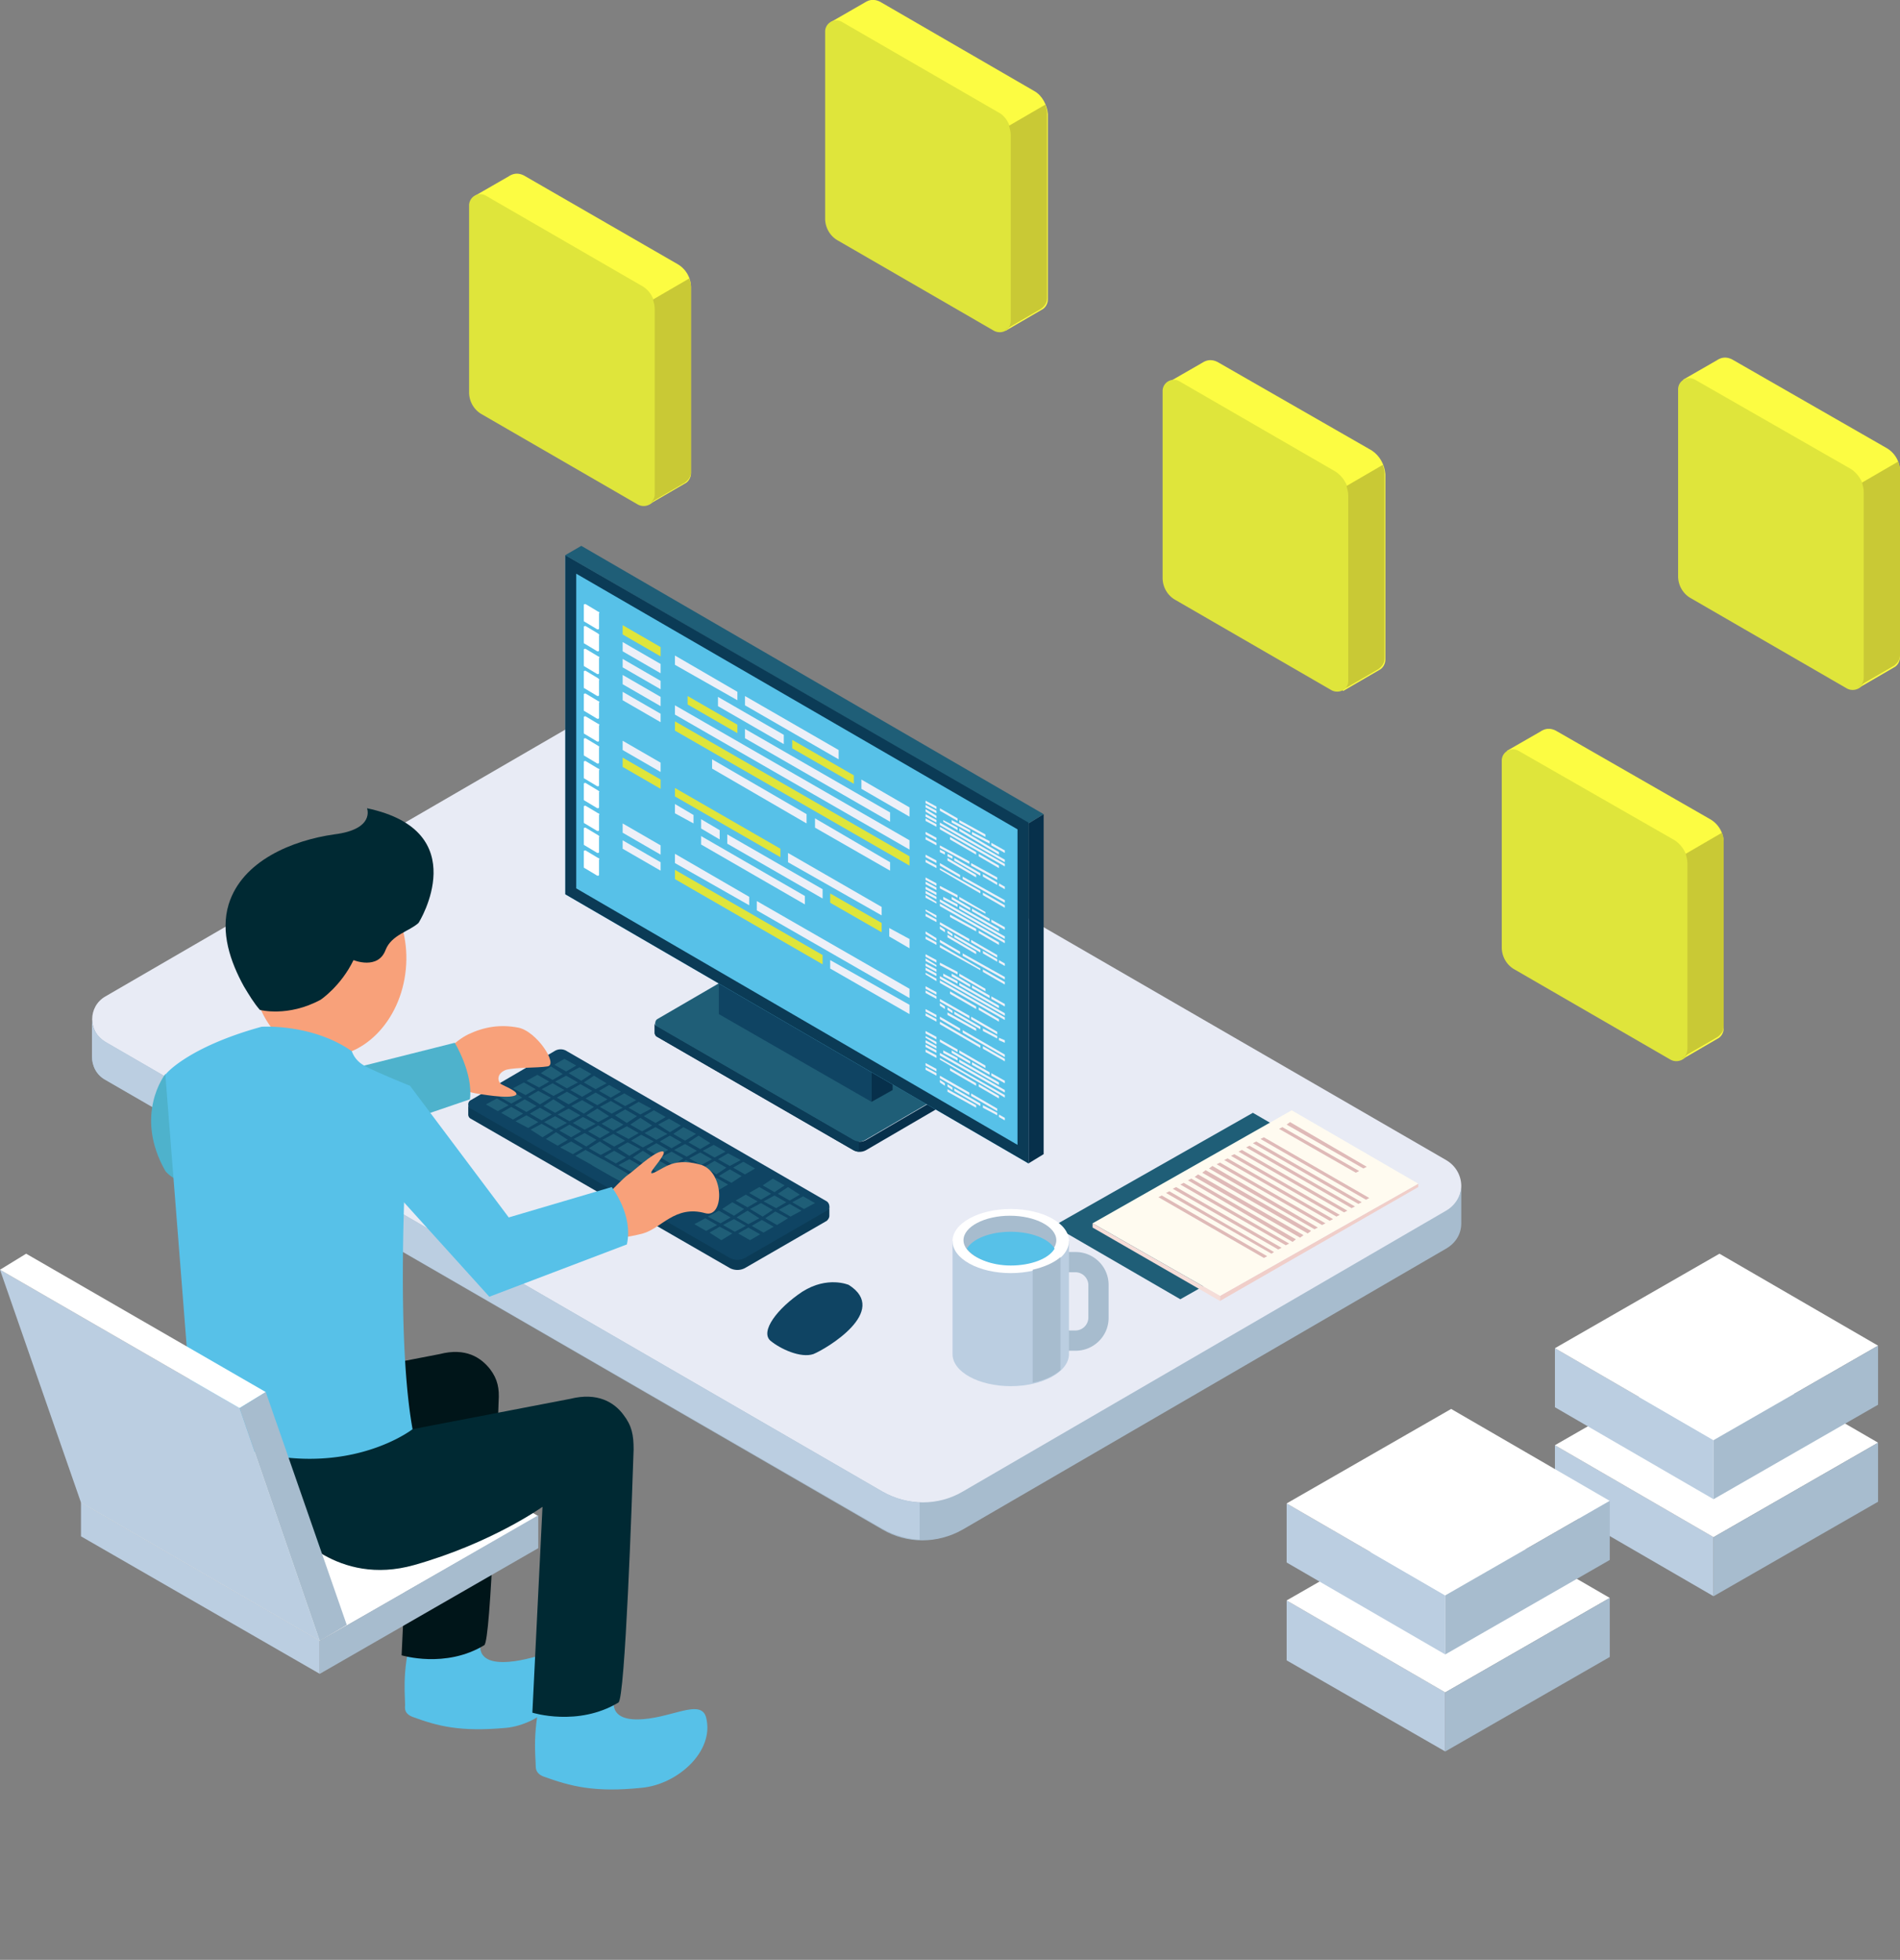 <?xml version="1.0" encoding="UTF-8" standalone="no"?><svg xmlns:dc="http://purl.org/dc/elements/1.1/" xmlns:cc="http://creativecommons.org/ns#" xmlns:rdf="http://www.w3.org/1999/02/22-rdf-syntax-ns#" xmlns:svg="http://www.w3.org/2000/svg" xmlns="http://www.w3.org/2000/svg" xmlns:xlink="http://www.w3.org/1999/xlink" xmlns:sodipodi="http://sodipodi.sourceforge.net/DTD/sodipodi-0.dtd" xmlns:inkscape="http://www.inkscape.org/namespaces/inkscape" viewBox="0 0 225.2 232.3" version="1.1" id="svg4401" sodipodi:docname="i.svg" inkscape:version="0.92.4 (5da689c313, 2019-01-14)"><rect x="0" y="0" width="225.2" height="232.3" fill="#808080" stroke="none"/><sodipodi:namedview pagecolor="#ffffff" bordercolor="#666666" borderopacity="1" objecttolerance="10" gridtolerance="10" guidetolerance="10" inkscape:pageopacity="0" inkscape:pageshadow="2" inkscape:window-width="1920" inkscape:window-height="1017" id="namedview4403" showgrid="false" inkscape:zoom="3.650452" inkscape:cx="112.6" inkscape:cy="116.15" inkscape:window-x="1912" inkscape:window-y="-8" inkscape:window-maximized="1" inkscape:current-layer="svg4401" /><style id="style4060"><![CDATA[.V{fill:#dfe53b}.W{fill:#bbcee1}.X{fill:#a7bcce}.Y{fill:#fff}.Z{fill:#edf0f8}.a{fill:#57c1e8}.b{fill:#fcfc42}.c{fill:#c9c935}.d{fill:#0f4463}.e{fill:#0b3b56}.f{fill:#1f5e77}.g{fill:#07304b}]]></style><path d="M80.3 31.3L62.1 20.8c-.6-.3-1.2-.3-1.8.1l-4 2.3 1.9 2.5.7.8v18.1c0 1.1.6 2.1 1.5 2.6L74 55.1l.1.8 2.8 3.9 4.3-2.5c.4-.2.7-.7.7-1.2v-22a3.19 3.19 0 0 0-1.6-2.8z" class="b" id="path4062" /><path d="M76.1 33.9L57.6 23.2a1.33 1.33 0 0 0-2 1.2v22.1c0 1.1.6 2.1 1.5 2.6l18.5 10.7c.9.5 2.1-.1 2.1-1.2v-22c-.1-1.2-.7-2.2-1.6-2.7z" class="V" id="path4064" /><path d="M76.9 59.8z" class="W" id="path4066" /><path d="M77.6 58.6v-22c0-.4-.1-.7-.2-1.1l4.3-2.5c.1.3.2.7.2 1v22c0 .5-.3.9-.7 1.2l-4.3 2.5c.4-.2.7-.6.7-1.1z" class="c" id="path4068" /><path d="M59.6 197c-3.7 0-2.5-2.8-2.5-2.8-5.5-1.7-8.2-.7-8.2-.7-1.4 4.8-.8 7.8-.9 8.9 0 .6.4.9.9 1.1 3 1.1 5.6 1.8 11.1 1.3 4-.4 8.3-4.1 7.4-8-.5-2.3-4 .2-7.8.2z" class="a" id="path4070" /><path d="M58.1 162.3c-1.1-1.4-2.9-2.6-6-1.8L19 166.9l1.2 8.5s5.1 6.7 13.9 4.1c8.9-2.5 14.6-6.7 14.6-6.7l-1.1 23.4s5.2 1.6 9.8-1.2c.8-.5 1.5-23.1 1.7-28.9.1-1.5-.1-2.6-1-3.8z" fill="#001519" id="path4072" /><path d="M75.5 203.8c-3.8 0-2.6-2.9-2.6-2.9-5.7-1.7-8.5-.8-8.5-.8-1.4 5-.9 8.1-.9 9.3 0 .6.4 1 1 1.2 3.1 1.1 5.9 1.9 11.6 1.3 4.2-.4 8.6-4.3 7.6-8.3-.6-2.4-4.3.2-8.2.2z" class="a" id="path4074" /><path d="M37.9 194.5L9.6 178.1v4l28.3 16.3z" class="W" id="path4076" /><path d="M35.3 163.3L9.6 178.1l28.3 16.4 25.9-14.8z" class="Y" id="path4078" /><path d="M63.8 179.6l-25.9 14.9v3.9l25.9-14.9z" class="X" id="path4080" /><path d="M73.9 167.7c-1.1-1.5-3.1-2.7-6.3-1.9l-34.3 6.6 1.3 8.8s5.3 6.9 14.5 4.3 15.2-6.9 15.2-6.9L63.1 203s5.4 1.7 10.2-1.2c.8-.5 1.6-23.9 1.8-30 0-1.7-.2-2.8-1.2-4.1z" fill="#002933" id="path4082" /><path d="M12.5 118.1l58.6-34c2.5-1.4 5.5-1.4 8 0l92.3 53.4c2.4 1.4 2.4 4.8 0 6.1l-57.3 33.3c-3 1.7-6.6 1.7-9.5 0l-92.1-53.3c-2.1-1.3-2.1-4.3 0-5.5z" fill="#e8ebf5" id="path4084" /><path d="M12.5 123.5l92.1 53.3c3 1.7 6.6 1.7 9.5 0l57.3-33.3c1.2-.7 1.8-1.9 1.8-3v4.5c0 1.2-.6 2.3-1.8 3l-57.3 33.3c-3 1.7-6.6 1.7-9.5 0L12.5 128c-1.1-.6-1.6-1.7-1.6-2.8v-4.4c0 1.1.6 2.1 1.6 2.7z" class="X" id="path4086" /><path d="M12.5 123.5l92.1 53.3c1.4.8 2.9 1.2 4.4 1.3v4.4c-1.5-.1-3-.5-4.4-1.3L12.5 128c-1.1-.6-1.6-1.7-1.6-2.8v-4.4c0 1.1.6 2.1 1.6 2.7z" class="W" id="path4088" /><path d="M55.8 130.4l9.9-5.8a1.36 1.36 0 0 1 1.5 0L98 142.4a.75.75 0 0 1 0 1.2l-9.7 5.6a1.91 1.91 0 0 1-1.8 0l-30.7-17.7c-.4-.3-.4-.9 0-1.1z" class="d" id="path4090" /><path d="M55.8 131.4l30.7 17.7a1.91 1.91 0 0 0 1.8 0l9.7-5.6c.2-.1.3-.4.3-.6v1.2c0 .2-.1.4-.3.6l-9.7 5.6a1.91 1.91 0 0 1-1.8 0l-30.7-17.7a.55.55 0 0 1-.3-.5v-1.2a.55.55 0 0 0 .3.5z" class="e" id="path4092" /><path d="M65.7 126.2l1.2-.7 1.4.8-1.2.7zm1.7 1l1.3-.7 1.4.8-1.2.8zm1.8 1.1l1.2-.8 1.5.9-1.3.7zm1.8 1l1.2-.7 1.4.8-1.2.7zm1.7 1l1.3-.7 1.4.8-1.3.7zm1.8 1l1.2-.7 1.5.8-1.3.7zm1.8 1l1.2-.7 1.4.8-1.2.7zm1.7 1l1.3-.7 1.4.8-1.3.8zm1.8 1.1l1.2-.8 1.5.8-1.3.8zm1.8 1l1.2-.8 1.4.9-1.2.7zm1.7 1l1.3-.7 1.4.8-1.3.7zm1.8 1l1.2-.7 1.5.8-1.3.7zm3 .3l1.4.8-1.2.7-1.4-.8zM65.5 128l-1.4-.8 1.2-.8 1.4.9zm3 .3l-1.3.7-1.4-.8 1.3-.7zm1.7 1l-1.2.7-1.4-.8 1.2-.7zm1.8 1l-1.2.7-1.4-.8 1.2-.7zm1.8 1l-1.3.7-1.4-.8 1.3-.7zm1.7 1l-1.2.8-1.4-.9 1.2-.7zm1.8 1.1l-1.2.7-1.4-.8 1.2-.8zm1.8 1l-1.3.7-1.4-.8 1.3-.7zm1.7 1l-1.2.7-1.4-.8 1.2-.7zm1.8 1l-1.2.7-1.5-.8 1.3-.7zm1.8 1l-1.3.7-1.4-.8 1.3-.7zm1.7 1l-1.2.8-1.4-.9 1.2-.7zm.4.2l1.4.8-1.2.8-1.5-.8zm-22.6-9.7l-1.5-.8 1.3-.7 1.4.8zm3 .3l-1.3.7-1.4-.8 1.3-.7zm-.9.9l1.2-.7 1.4.8-1.2.7zm4.4 1.1l-1.2.8-1.5-.9 1.3-.7zm1.8 1.1l-1.3.7-1.4-.8 1.3-.8zm1.7 1l-1.2.7-1.4-.8 1.2-.7zm1.8 1l-1.2.7-1.5-.8 1.3-.7zm1.8 1l-1.3.7-1.4-.8 1.2-.7zm1.7 1l-1.2.7-1.4-.8 1.2-.7zm1.8 1l-1.2.8-1.5-.9 1.3-.7zm1.8 1l-1.3.8-1.4-.8 1.2-.8zm-.9 1l1.2-.8 1.4.9-1.2.7zm3 .3l1.4.8-1.2.7-1.5-.8zm-22.6-9.8l-1.5-.8 1.3-.7 1.4.8zm.3.2l1.2-.7 1.5.8-1.3.8zm1.8 1.1l1.2-.8 1.4.9-1.2.7zm1.7 1l1.3-.7 1.4.8-1.3.7zm1.8 1l1.2-.7 1.5.8-1.3.7zm1.8 1l1.2-.7 1.4.8-1.2.7zm1.7 1l1.3-.7 1.4.8-1.3.7zm1.8 1l1.2-.7 1.5.8-1.3.8zm1.8 1.1l1.2-.8 1.4.9-1.2.7zm1.7 1l1.3-.7 1.4.8-1.3.7zm1.8 1l1.2-.7 1.5.8-1.3.7zm1.8 1l1.2-.7 1.4.8-1.2.7zm3 .3l1.4.8-1.3.7-1.4-.8zm-22.7-9.7l-1.4-.8 1.3-.8 1.4.9zm.4.2l1.2-.7 1.4.8-1.2.7zm1.8 1l1.2-.7 1.4.8-1.2.7zm1.7 1l1.3-.7 1.4.8-1.3.7zm1.8 1l1.2-.7 1.4.8-1.2.7zm1.7 1l1.3-.7 1.4.8-1.2.8zm1.8 1.1l1.3-.8 1.4.9-1.3.7zm1.8 1l1.2-.7 1.4.8-1.2.7zm1.7 1l1.3-.7 1.4.8-1.2.7zm1.8 1l1.3-.7 1.4.8-1.3.7zm1.8 1l1.2-.7 1.4.8-1.2.7zm1.7 1l1.3-.7 1.4.8-1.2.8zm3.1.3l1.4.9-1.3.7-1.4-.8zm-22.8-11.2l1.4.8-1.3.7-1.4-.8zM62 132l-1.2.7-1.4-.8 1.2-.7zm1.8 1l-1.2.7-1.5-.8 1.3-.7zm1.8 1l-1.3.8-1.4-.9 1.3-.7zm1.7 1.1l-1.2.7-1.4-.8 1.2-.8zm1.8 1l-1.2.7-1.5-.8 1.3-.7zm.3.2l1.8 1 .4.2 2.1 1.2 1 .6 1.2.7 2 1.2-1.2.7-2.2-1.3-1-.6-1.1-.6-2.1-1.2-.3-.2-1.8-1zm10.3 5.9l-1.2.7-1.5-.8 1.3-.7zm1.8 1l-1.3.7-1.4-.8 1.2-.7zm8.9-2.7l1.2-.8 1.4.8-1.2.8zm1.8 1l1.2-.8 1.4.9-1.2.7zm1.7 1l1.3-.7 1.4.8-1.3.7zm-2.5-1l-1.2.7-1.4-.8 1.2-.7zm1.8 1l-1.2.7-1.5-.8 1.3-.7zm1.8 1l-1.3.7-1.4-.8 1.3-.7zm-5.2-1.1l-1.2.7-1.4-.8 1.2-.7zm1.8 1l-1.2.8-1.5-.9 1.3-.7zm1.8 1l-1.3.8-1.4-.8 1.2-.8zm-7.8-1.1l1.2-.8 1.4.8-1.2.8zm1.7 1l1.3-.8 1.4.9-1.3.7zm1.8 1l1.2-.7 1.4.8-1.2.7zm-5.2-1.1l1.3-.7 1.4.8-1.2.7zm1.8 1l1.3-.7 1.4.8-1.3.7zm1.8 1l1.2-.7 1.4.8-1.2.7zm-2.5-1l-1.3.7-1.4-.8 1.3-.7zm1.8 1l-1.3.8-1.4-.9 1.2-.7zm-8.9-25.4l9.8-5.7c.4-.2.9-.2 1.3 0l23.2 13.4a.57.57 0 0 1 0 1l-9.6 5.6c-.5.3-1.1.3-1.6 0l-23.2-13.4c-.2-.2-.2-.7.1-.9z" class="f" id="path4094" /><path d="M77.9 121.7l23.2 13.4c.5.3 1.1.3 1.6 0l9.6-5.6a.55.55 0 0 0 .3-.5v1.2a.55.55 0 0 1-.3.5l-9.6 5.6c-.5.3-1.1.3-1.6 0l-23.2-13.4a.55.55 0 0 1-.3-.5v-1.2c0 .3.1.4.3.5z" class="g" id="path4096" /><path d="M77.9 121.7l23.2 13.4c.2.1.5.2.7.2v1.2c-.3 0-.5-.1-.7-.2l-23.2-13.4a.55.55 0 0 1-.3-.5v-1.2c0 .3.1.4.3.5z" class="e" id="path4098" /><path d="M103.3 121.7l-18.1-10.4v8.9l18.1 10.4z" class="d" id="path4100" /><g class="g" id="g4106"><path d="M87.8 109.8l-2.6 1.5 18.1 10.4 2.5-1.4z" id="path4102" /><path d="M105.8 120.3l-2.5 1.4v8.9l2.5-1.4z" id="path4104" /></g><path d="M67 65.8l54.9 31.8v40.3L67 106z" class="a" id="path4108" /><path d="M121.9 97.6l1.8-1.1v40.3l-1.8 1.1z" class="g" id="path4110" /><path d="M67 65.8l1.9-1.1 54.8 31.8-1.8 1.1z" class="f" id="path4112" /><path d="M67 65.8V106l54.9 31.9V97.5L67 65.8zm53.6 69.9l-52.3-30.4V68l52.3 30.3v37.4z" class="e" id="path4114" /><path d="M48.1 114.9c-.6 6.2-5.2 10.8-10.2 10.3s-8.6-5.9-8-12.1 5.2-10.8 10.2-10.3 8.6 5.9 8 12.1zm5.6 14.1l2.7.6c.7.1 3.4.6 4.5.3s-1-1.1-1.5-1.4c-.5-.4-.5-1.3.6-1.7 1.1-.3 3.6-.2 4.9-.4s-1.3-4.2-3.5-4.6c-2.1-.4-4-.1-5.9.8-1.8.9-2.8 2.4-3.7 2.7l1.9 3.7z" fill="#f8a17a" id="path4116" /><path d="M53.9 123.6L40 127.1l-.7 8.8 16.4-5.6c.4-3.1-1.8-6.7-1.8-6.7zm-34.3 3.7s-3.8 4.8 0 11.5c0 0 2.7 3.7 10.1.1l-10.1-11.6z" fill="#4eb2cc" id="path4118" /><path d="M31 121.7s6-.4 10.7 2.9a3.1 3.1 0 0 0 1.3 1.6c.9.6 5.6 2.5 5.6 2.5s-2.1 27.4.3 40.7c0 0-10.1 7.9-26 0l-3.3-42c0-.1 2.7-3.3 11.4-5.7z" class="a" id="path4120" /><path d="M28.4 166.9L0 150.5l9.6 27.6 28.3 16.4z" class="W" id="path4122" /><path d="M3.1 148.6L0 150.5l28.4 16.4 3.1-1.9z" class="Y" id="path4124" /><path d="M31.5 165l-3.1 1.9 9.5 27.6 3.2-1.9z" class="X" id="path4126" /><path d="M72.4 141.2s1.5-1.6 2.1-2 2.7-2.4 3.8-2.7c1.2-.3-.8 1.8-1.1 2.4-.2.6 1.2-.5 2.3-.9s2.4-.3 3.7.1c2.7 1 2.6 6.3.4 5.7-3.6-1-5.2 1.8-7.4 2.4-1.5.4-2.1.4-3.1.6l-.7-5.6z" fill="#f8a17a" id="path4128" /><path d="M48.6 128.7l11.7 15.6 12.2-3.6s2.6 3.3 1.8 6.8L58 153.7l-13.2-14.6c0 .1-4.4-9.1 3.8-10.4z" class="a" id="path4130" /><path d="M43.5 95.8s1 2.5-3.9 3.1c-4.9.7-10.9 3.1-12.5 8.3-1 3.3.2 6.8 1.8 9.7.6 1 1.2 2 1.9 2.8 0 0 3.3.9 7.2-1.2 0 0 2.4-1.6 3.9-4.7 0 0 2.9 1.2 3.8-1.2.7-1.8 2.8-2.2 3.9-3.2.1-.1 6.7-10.9-6.1-13.6z" fill="#002933" id="path4132" /><path d="M203.1 182.2l-18.8-10.9v7l18.8 10.9z" class="W" id="path4134" /><path d="M203.8 160.1l-19.5 11.2 18.8 10.9 19.5-11.2z" class="Y" id="path4136" /><path d="M222.6 171l-19.5 11.2v7l19.5-11.2z" class="X" id="path4138" /><path d="M203.1 170.7l-18.8-10.9v7l18.8 10.9z" class="W" id="path4140" /><path d="M203.8 148.6l-19.5 11.2 18.8 10.9 19.5-11.2z" class="Y" id="path4142" /><path d="M222.6 159.5l-19.5 11.2v7l19.5-11.2z" class="X" id="path4144" /><path d="M171.3 200.6l-18.8-10.9v7.1l18.8 10.8z" class="W" id="path4146" /><path d="M172 178.5l-19.5 11.2 18.8 10.9 19.5-11.2z" class="Y" id="path4148" /><path d="M190.8 189.4l-19.5 11.2v7l19.5-11.2z" class="X" id="path4150" /><path d="M171.3 189.1l-18.8-10.9v7l18.8 10.9z" class="W" id="path4152" /><path d="M172 167l-19.5 11.2 18.8 10.9 19.5-11.2z" class="Y" id="path4154" /><path d="M190.8 177.9l-19.5 11.2v7l19.5-11.2z" class="X" id="path4156" /><use xlink:href="#B" class="b" id="use4158" /><path d="M198.5 99.6L180 89a1.33 1.33 0 0 0-2 1.2v22.1c0 1.1.6 2.1 1.5 2.6l18.5 10.7c.9.5 2.1-.1 2.1-1.2v-22c-.1-1.2-.7-2.2-1.6-2.8z" class="V" id="path4160" /><path d="M199.3 125.5z" class="W" id="path4162" /><use xlink:href="#C" class="c" id="use4164" /><use xlink:href="#B" x="20.9" y="-44" class="b" id="use4166" /><path d="M219.4 55.6L200.9 45a1.33 1.33 0 0 0-2 1.2v22.1c0 1.1.6 2.1 1.5 2.6l18.5 10.7c.9.5 2.1-.1 2.1-1.2v-22c-.1-1.2-.7-2.2-1.6-2.8z" class="V" id="path4168" /><path d="M220.2 81.5z" class="W" id="path4170" /><use xlink:href="#C" x="20.9" y="-44" class="c" id="use4172" /><path d="M162.6 53.4l-18.3-10.5c-.6-.3-1.2-.3-1.8.1l-4 2.3 1.9 2.5.7.8v18.1c0 1.1.6 2.1 1.5 2.6l13.7 7.9.1.8 2.8 3.9 4.3-2.5c.4-.2.7-.7.7-1.2v-22c-.1-1.2-.7-2.2-1.6-2.8z" class="b" id="path4174" /><path d="M158.3 55.9l-18.5-10.7a1.33 1.33 0 0 0-2 1.2v22.1c0 1.1.6 2.1 1.5 2.6l18.5 10.7c.9.5 2.1-.1 2.1-1.2v-22a3.66 3.66 0 0 0-1.6-2.7z" class="V" id="path4176" /><path d="M159.1 81.9z" class="W" id="path4178" /><path d="M159.8 80.7v-22c0-.4-.1-.7-.2-1.1l4.3-2.5c.1.3.2.7.2 1v22c0 .5-.3.9-.7 1.2l-4.3 2.5c.5-.2.7-.6.7-1.1z" class="c" id="path4180" /><path d="M122.6 10.8L104.3.2c-.6-.3-1.2-.3-1.8.1l-4 2.3 1.9 2.5.7.8V24c0 1.1.6 2.1 1.5 2.6l13.7 7.9.1.8 2.8 3.9 4.3-2.5c.4-.2.7-.7.7-1.2v-22c-.1-1.1-.7-2.2-1.6-2.7z" class="b" id="path4182" /><path d="M118.3 13.3L99.8 2.6a1.33 1.33 0 0 0-2 1.2v22.1c0 1.1.6 2.1 1.5 2.6l18.5 10.7c.9.5 2.1-.1 2.1-1.2V16c-.1-1.1-.6-2.2-1.6-2.7z" class="V" id="path4184" /><path d="M119.2 39.2c-.1 0-.1 0 0 0z" class="W" id="path4186" /><path d="M119.8 38V16c0-.4-.1-.7-.2-1.1l4.3-2.5c.1.3.2.7.2 1v22c0 .5-.3.9-.7 1.2l-4.3 2.5c.5-.1.7-.6.7-1.1z" class="c" id="path4188" /><path d="M73.8 74.1v1.1l4.5 2.6v-1.1z" class="V" id="path4190" /><path d="M73.8 76.1v1.1l4.5 2.6v-1.1zm0 2v1l4.5 2.6v-1zm34 22.6v-1.1L80 83.6v1.1zM73.8 80v1.1l4.5 2.6v-1.1zm0 2v1l4.5 2.6v-1z" class="Z" id="path4192" /><path d="M107.8 102.6v-1.1L80 85.5v1.1z" class="V" id="path4194" /><path d="M73.8 87.8v1.1l4.5 2.6v-1.1z" class="Z" id="path4196" /><path d="M73.8 89.8v1.1l4.5 2.6v-1.1z" class="V" id="path4198" /><path d="M73.8 97.6v1.1l4.5 2.6v-1.1zm0 2v1l4.5 2.6v-1z" class="Z" id="path4200" /><path d="M97.5 113.2L80 103.1v1.1l17.5 10.1z" class="V" id="path4202" /><path d="M98.4 113.8v1l9.4 5.4v-1.1zm-9.6-7.5l-8.8-5.1v1.1l8.8 5zm.9.5v1.1l18.1 10.4v-1.1zm15.7 3.2v1l2.4 1.4v-1.1z" class="Z" id="path4204" /><path d="M92.5 100.6L80 93.4v1l12.5 7.2z" class="V" id="path4206" /><path d="M87.4 82L80 77.7v1.1l7.4 4.2zm12 6.9l-11.1-6.4v1.1L99.4 90zm-6.5-1.8l-7.8-4.5v1.1l7.8 4.5z" class="Z" id="path4208" /><path d="M101.2 91.9l-7.3-4.2v1l7.3 4.2z" class="V" id="path4210" /><path d="M102.1 92.4v1.1l5.7 3.3v-1.1z" class="Z" id="path4212" /><path d="M81.5 82.5v1l5.9 3.4v-1z" class="V" id="path4214" /><path d="M105.5 96.3l-17.2-9.9v1.1l17.2 9.9zm-9.9.2L84.4 90v1.1l11.2 6.5zm9.9 5.7L96.6 97v1.1l8.9 5.1zm-1 5.3l-11.1-6.4v1.1l11.1 6.3z" class="Z" id="path4216" /><path d="M98.4 105.9v1.1l6.1 3.5v-1.1z" class="V" id="path4218" /><g class="Z" id="g4306"><path d="M82.2 96.6L80 95.3v1.1l2.2 1.2zm4 2.3v1.1l11.3 6.5v-1.1zm-.9-.5l-2.2-1.3v1.1l2.2 1.3zm10.1 7.8l-12.3-7.1v1l12.3 7.1z" id="path4220" /><use xlink:href="#D" id="use4222" /><use xlink:href="#D" y="0.5" id="use4224" /><path d="M109.7 95.9v.3l1.3.8v-.3zm9.4 6.3v-.3l-7.7-4.4v.3z" id="path4226" /><use xlink:href="#D" y="1.6" id="use4228" /><use xlink:href="#D" y="2.1" id="use4230" /><path d="M119.1 102.7v-.3l-7.7-4.4v.3z" id="path4232" /><use xlink:href="#D" y="3.7" id="use4234" /><use xlink:href="#D" y="4.3" id="use4236" /><use xlink:href="#D" y="6.4" id="use4238" /><use xlink:href="#D" y="7" id="use4240" /><path d="M116.2 105.6l-4.8-2.7v.2l4.8 2.8zm.3.2v.3l2.6 1.5v-.3zm-2.7-2.1l-2.4-1.4v.3l2.4 1.4zm.3.2v.3l5 2.8v-.3zm4.3.8v.3l.7.4v-.3zm-3.5-2.6l-3.5-1.9v.3l3.5 1.9zm-1.4-5.1l-2.1-1.2v.3l2.1 1.2zm3.3 1.9l-3.1-1.7v.3l3.1 1.7zm-1.8-.5l-2.2-1.2v.3l2.2 1.2zm2.3 1.3l-2.1-1.1v.3l2.1 1.1zm.2.2v.3l1.6.9v-.3zm-5.7-2.7v.2l1.7 1v-.3zm6.6 3.8l-4.7-2.8v.3l4.7 2.8zm-2.7 0l-3.1-1.8v.3l3.1 1.8zm2.7 1.6l-2.4-1.4v.3l2.4 1.4zm-.2 1.4l-3.1-1.7v.3l3.1 1.7zm-1.7-.4v.3l1.7 1v-.3zM112 101l-.6-.3v.3l.6.3zm1.1.7v.3l3.1 1.8v-.3zm-.2-.2l-.6-.3v.3l.6.3zm2.8 2.2l-3.4-2v.3l3.4 2z" id="path4242" /><use xlink:href="#D" y="9.1" id="use4244" /><use xlink:href="#D" y="9.6" id="use4246" /><use xlink:href="#D" y="10.2" id="use4248" /><path d="M119.1 111.3v-.3l-7.7-4.4v.3z" id="path4250" /><use xlink:href="#D" y="10.7" id="use4252" /><path d="M109.7 106.1v.3l1.3.7v-.2zm9.4 5.7v-.3l-7.7-4.4v.3zm-9.4-4v.2l1.3.8v-.3z" id="path4254" /><use xlink:href="#D" y="13.4" id="use4256" /><path d="M109.7 110.4v.3l1.3.8v-.3z" id="path4258" /><use xlink:href="#D" y="16.1" id="use4260" /><path d="M116.2 114.8l-4.8-2.8v.3l4.8 2.7zm.3.1v.3l2.6 1.5v-.3zm-2.7-2.1l-2.4-1.4v.3l2.4 1.4zm.3.2v.3l5 2.8v-.3zm4.3.8v.3l.7.4v-.3zm-3.5-2.5l-3.5-2v.3l3.5 2zm-1.4-5.2l-2.1-1.1v.3l2.1 1.1zm3.3 2l-3.1-1.8v.3l3.1 1.7zm-1.8-.5l-2.2-1.3v.3l2.2 1.3zm2.3 1.3l-2.1-1.2v.3l2.1 1.2zm.2.1v.3l1.6.9v-.3zm-5.7-2.7v.3l1.7.9v-.3zm6.6 3.8l-4.7-2.7v.3l4.7 2.7zm-2.7 0l-3.1-1.7v.3l3.1 1.7zm2.7 1.6l-2.4-1.4v.3l2.4 1.4zm-.2 1.5l-3.1-1.8v.3l3.1 1.8zm-1.7-.5v.3l1.7 1v-.3zm-4.5-2.5l-.6-.4v.3l.6.4zm1.1.6v.3l3.1 1.8v-.3zm-.2-.1l-.6-.4v.3l.6.4zm2.8 2.1l-3.4-2v.3l3.4 2z" id="path4262" /><use xlink:href="#D" y="18.2" id="use4264" /><path d="M109.7 113.6v.3l1.3.7v-.2z" id="path4266" /><use xlink:href="#D" y="19.3" id="use4268" /><path d="M119.1 120.4v-.3l-7.7-4.4v.3z" id="path4270" /><use xlink:href="#D" y="19.8" id="use4272" /><path d="M109.7 115.3v.2l1.3.8v-.3zm9.4 5.6v-.3l-7.7-4.4v.3z" id="path4274" /><use xlink:href="#D" y="22" id="use4276" /><use xlink:href="#D" y="22.5" id="use4278" /><use xlink:href="#D" y="24.7" id="use4280" /><use xlink:href="#D" y="25.2" id="use4282" /><path d="M116.2 123.9l-4.8-2.8v.3l4.8 2.8zm.3.1v.3l2.6 1.5v-.3zm-2.7-2.1l-2.4-1.4v.3l2.4 1.4zm.3.2v.3l5 2.9v-.3zm4.3.9v.3l.7.3v-.3zm-3.5-2.6l-3.5-2v.3l3.5 2zm-1.4-5.2l-2.1-1.1v.3l2.1 1.1zm3.3 2l-3.1-1.8v.3l3.1 1.8zm-1.8-.5l-2.2-1.3v.3l2.2 1.3zm2.3 1.3l-2.1-1.2v.3l2.1 1.2zm.2.1v.3l1.6.9v-.3zm-5.7-2.7v.3l1.7.9v-.3zm6.6 3.8l-4.7-2.7v.3l4.7 2.7zm-2.7.1l-3.1-1.8v.3l3.1 1.8zm2.7 1.5l-2.4-1.4v.3l2.4 1.4zm-.2 1.5l-3.1-1.8v.3l3.1 1.8zm-1.7-.4v.3l1.7.9v-.3zm-4.5-2.6l-.6-.4v.3l.6.4zm1.1.6v.3l3.1 1.8v-.3zm-.2-.1l-.6-.4v.3l.6.4zm2.8 2.1l-3.4-1.9v.3l3.4 1.9z" id="path4284" /><use xlink:href="#D" y="27.3" id="use4286" /><path d="M109.7 122.8v.2l1.3.8v-.3z" id="path4288" /><use xlink:href="#D" y="28.4" id="use4290" /><path d="M119.1 129.5v-.3l-7.7-4.4v.3z" id="path4292" /><use xlink:href="#D" y="28.9" id="use4294" /><use xlink:href="#D" y="29.5" id="use4296" /><path d="M119.1 130.1v-.3l-7.7-4.4v.2z" id="path4298" /><use xlink:href="#D" y="31.1" id="use4300" /><use xlink:href="#D" y="31.6" id="use4302" /><path d="M118.4 132.1v.3l.7.4v-.3zm-3.5-2.6l-3.5-2v.3l3.5 2zm-1.4-5.1l-2.1-1.2v.3l2.1 1.2zm3.3 1.9l-3.1-1.8v.3l3.1 1.8zm-1.8-.5l-2.2-1.3v.3l2.2 1.3zm2.3 1.3l-2.1-1.2v.3l2.1 1.2zm.2.1v.3l1.6.9v-.3zm-5.7-2.7v.3l1.7.9v-.3zm6.6 3.8l-4.7-2.7v.3l4.7 2.7zm-2.7.1l-3.1-1.8v.3l3.1 1.8zm2.7 1.5l-2.4-1.4v.3l2.4 1.4zm-.2 1.5l-3.1-1.8v.3l3.1 1.8zm-1.7-.4v.3l1.7.9v-.3zm-4.5-2.6l-.6-.4v.3l.6.4zm1.1.6v.3l3.1 1.8v-.3zm-.2-.1l-.6-.4v.3l.6.4zm2.8 2.1l-3.4-1.9v.3l3.4 1.9z" id="path4304" /></g><g class="Y" id="g4332"><use xlink:href="#E" id="use4308" /><use xlink:href="#F" id="use4310" /><path d="M70.9 77.8l-1.5-.9c-.1 0-.2 0-.2.1v1.8c0 .1 0 .2.1.2l1.5.9c.1 0 .2 0 .2-.1V78c.1-.1 0-.2-.1-.2z" id="path4312" /><use xlink:href="#F" y="5.3" id="use4314" /><use xlink:href="#E" y="10.6" id="use4316" /><path d="M70.9 85.8l-1.5-.9c-.1 0-.2 0-.2.1v1.8c0 .1 0 .2.1.2l1.5.9c.1 0 .2 0 .2-.1V86c.1-.1 0-.2-.1-.2z" id="path4318" /><use xlink:href="#G" id="use4320" /><use xlink:href="#E" y="18.6" id="use4322" /><use xlink:href="#G" y="5.3" id="use4324" /><use xlink:href="#E" y="23.9" id="use4326" /><use xlink:href="#G" y="10.6" id="use4328" /><use xlink:href="#E" y="29.2" id="use4330" /></g><path d="M100.6 152.3s-2.5-1.1-5.5.8c-3 2-5 4.7-3.8 5.8 1.2 1 3.6 2.1 5.1 1.6 1.5-.6 9.1-5.1 4.2-8.2z" class="d" id="path4334" /><path d="M163.5 140.6L139.9 154l-15-8.7 23.6-13.4z" class="f" id="path4336" /><path d="M144.6 153.6v.6l23.5-13.5v-.4z" fill="#f0cec9" id="path4338" /><path d="M168.1 140.3l-23.5 13.3-15.1-8.6 23.6-13.4z" fill="#fffbf0" id="path4340" /><path d="M144.6 153.6v.6l-15.1-8.7v-.5z" fill="#f5ddd8" id="path4342" /><g fill="#dfbab8" id="g4370"><path d="M152.9 133l9.1 5.3-.4.2-9.1-5.2zm-.9.6l9.1 5.2-.4.2-9.1-5.2z" id="path4344" /><use xlink:href="#H" id="use4346" /><use xlink:href="#H" x="-0.9" y="0.5" id="use4348" /><use xlink:href="#H" x="-1.7" y="1" id="use4350" /><use xlink:href="#H" x="-2.6" y="1.5" id="use4352" /><use xlink:href="#H" x="-3.5" y="2" id="use4354" /><use xlink:href="#H" x="-4.3" y="2.5" id="use4356" /><use xlink:href="#H" x="-5.2" y="3" id="use4358" /><path d="M143.7 138.2l12.5 7.3-.4.2-12.5-7.2zm-.8.5l12.5 7.2-.4.3-12.5-7.2zm-.9.5l12.5 7.2-.4.3-12.5-7.2zm-.8.5l12.4 7.2-.4.3-12.4-7.3z" id="path4360" /><use xlink:href="#H" x="-9.5" y="5.4" id="use4362" /><use xlink:href="#H" x="-10.4" y="5.9" id="use4364" /><path d="M138.6 141.2l12.4 7.2-.3.2-12.5-7.2z" id="path4366" /><use xlink:href="#H" x="-12.1" y="6.9" id="use4368" /></g><path d="M127.5 148.4h-2.2v2.4h2.2a1.54 1.54 0 0 1 1.5 1.5v3.9a1.54 1.54 0 0 1-1.5 1.5h-3.2v2.4h3.2c2.1 0 3.9-1.7 3.9-3.9v-3.9c0-2.2-1.8-3.9-3.9-3.9z" class="X" id="path4372" /><path d="M126.7 147.1v13.4c0 2.1-3.1 3.8-6.9 3.8s-6.9-1.7-6.9-3.8v-13.4h13.8z" class="W" id="path4374" /><path d="M112.9 147.1c0 2.1 3.1 3.8 6.9 3.8s6.9-1.7 6.9-3.8-3.1-3.8-6.9-3.8-6.9 1.7-6.9 3.8z" class="Y" id="path4376" /><path d="M114.2 147c0 1.6 2.5 2.9 5.5 2.9 3.1 0 5.5-1.3 5.5-2.9s-2.5-2.9-5.5-2.9-5.5 1.3-5.5 2.9z" class="X" id="path4378" /><path d="M119.8 146c-2.4 0-4.5.8-5.2 2 .8 1.1 2.8 2 5.2 2s4.5-.8 5.2-2c-.7-1.2-2.8-2-5.2-2z" class="a" id="path4380" /><path d="M122.4 150.5v13.4c1.4-.3 2.5-.8 3.3-1.5V149c-.8.7-2 1.2-3.3 1.5z" class="X" id="path4382" /><defs id="defs4399"><path id="B" d="M202.7 97.1l-18.3-10.5c-.6-.3-1.2-.3-1.8.1l-4 2.3 1.9 2.5.7.8v18.1c0 1.1.6 2.1 1.5 2.6l13.7 7.9.1.8 2.8 3.9 4.3-2.5c.4-.2.7-.7.7-1.2v-22a3.19 3.19 0 0 0-1.6-2.8z" /><path id="C" d="M200 124.3v-22c0-.4-.1-.7-.2-1.1l4.3-2.5c.1.3.2.7.2 1v22c0 .5-.3.9-.7 1.2l-4.3 2.5c.4-.1.7-.5.7-1.1z" /><path id="D" d="M109.7 94.9v.3l1.3.7v-.3z" /><path id="E" d="M70.9 72.5l-1.5-.9c-.1 0-.2 0-.2.1v1.8c0 .1 0 .2.1.2l1.5.9c.1 0 .2 0 .2-.1v-1.8c.1-.1 0-.2-.1-.2z" /><path id="F" d="M70.9 75.1l-1.5-.9c-.1 0-.2 0-.2.1v1.8c0 .1 0 .2.1.2l1.5.9c.1 0 .2 0 .2-.1v-1.8c.1 0 0-.1-.1-.2z" /><path id="G" d="M70.9 88.4l-1.5-.9c-.1 0-.2 0-.2.1v1.8c0 .1 0 .2.1.2l1.5.9c.1 0 .2 0 .2-.1v-1.8c.1-.1 0-.1-.1-.2z" /><path id="H" d="M149.8 134.8l12.5 7.2-.4.2-12.5-7.2z" /></defs></svg>
